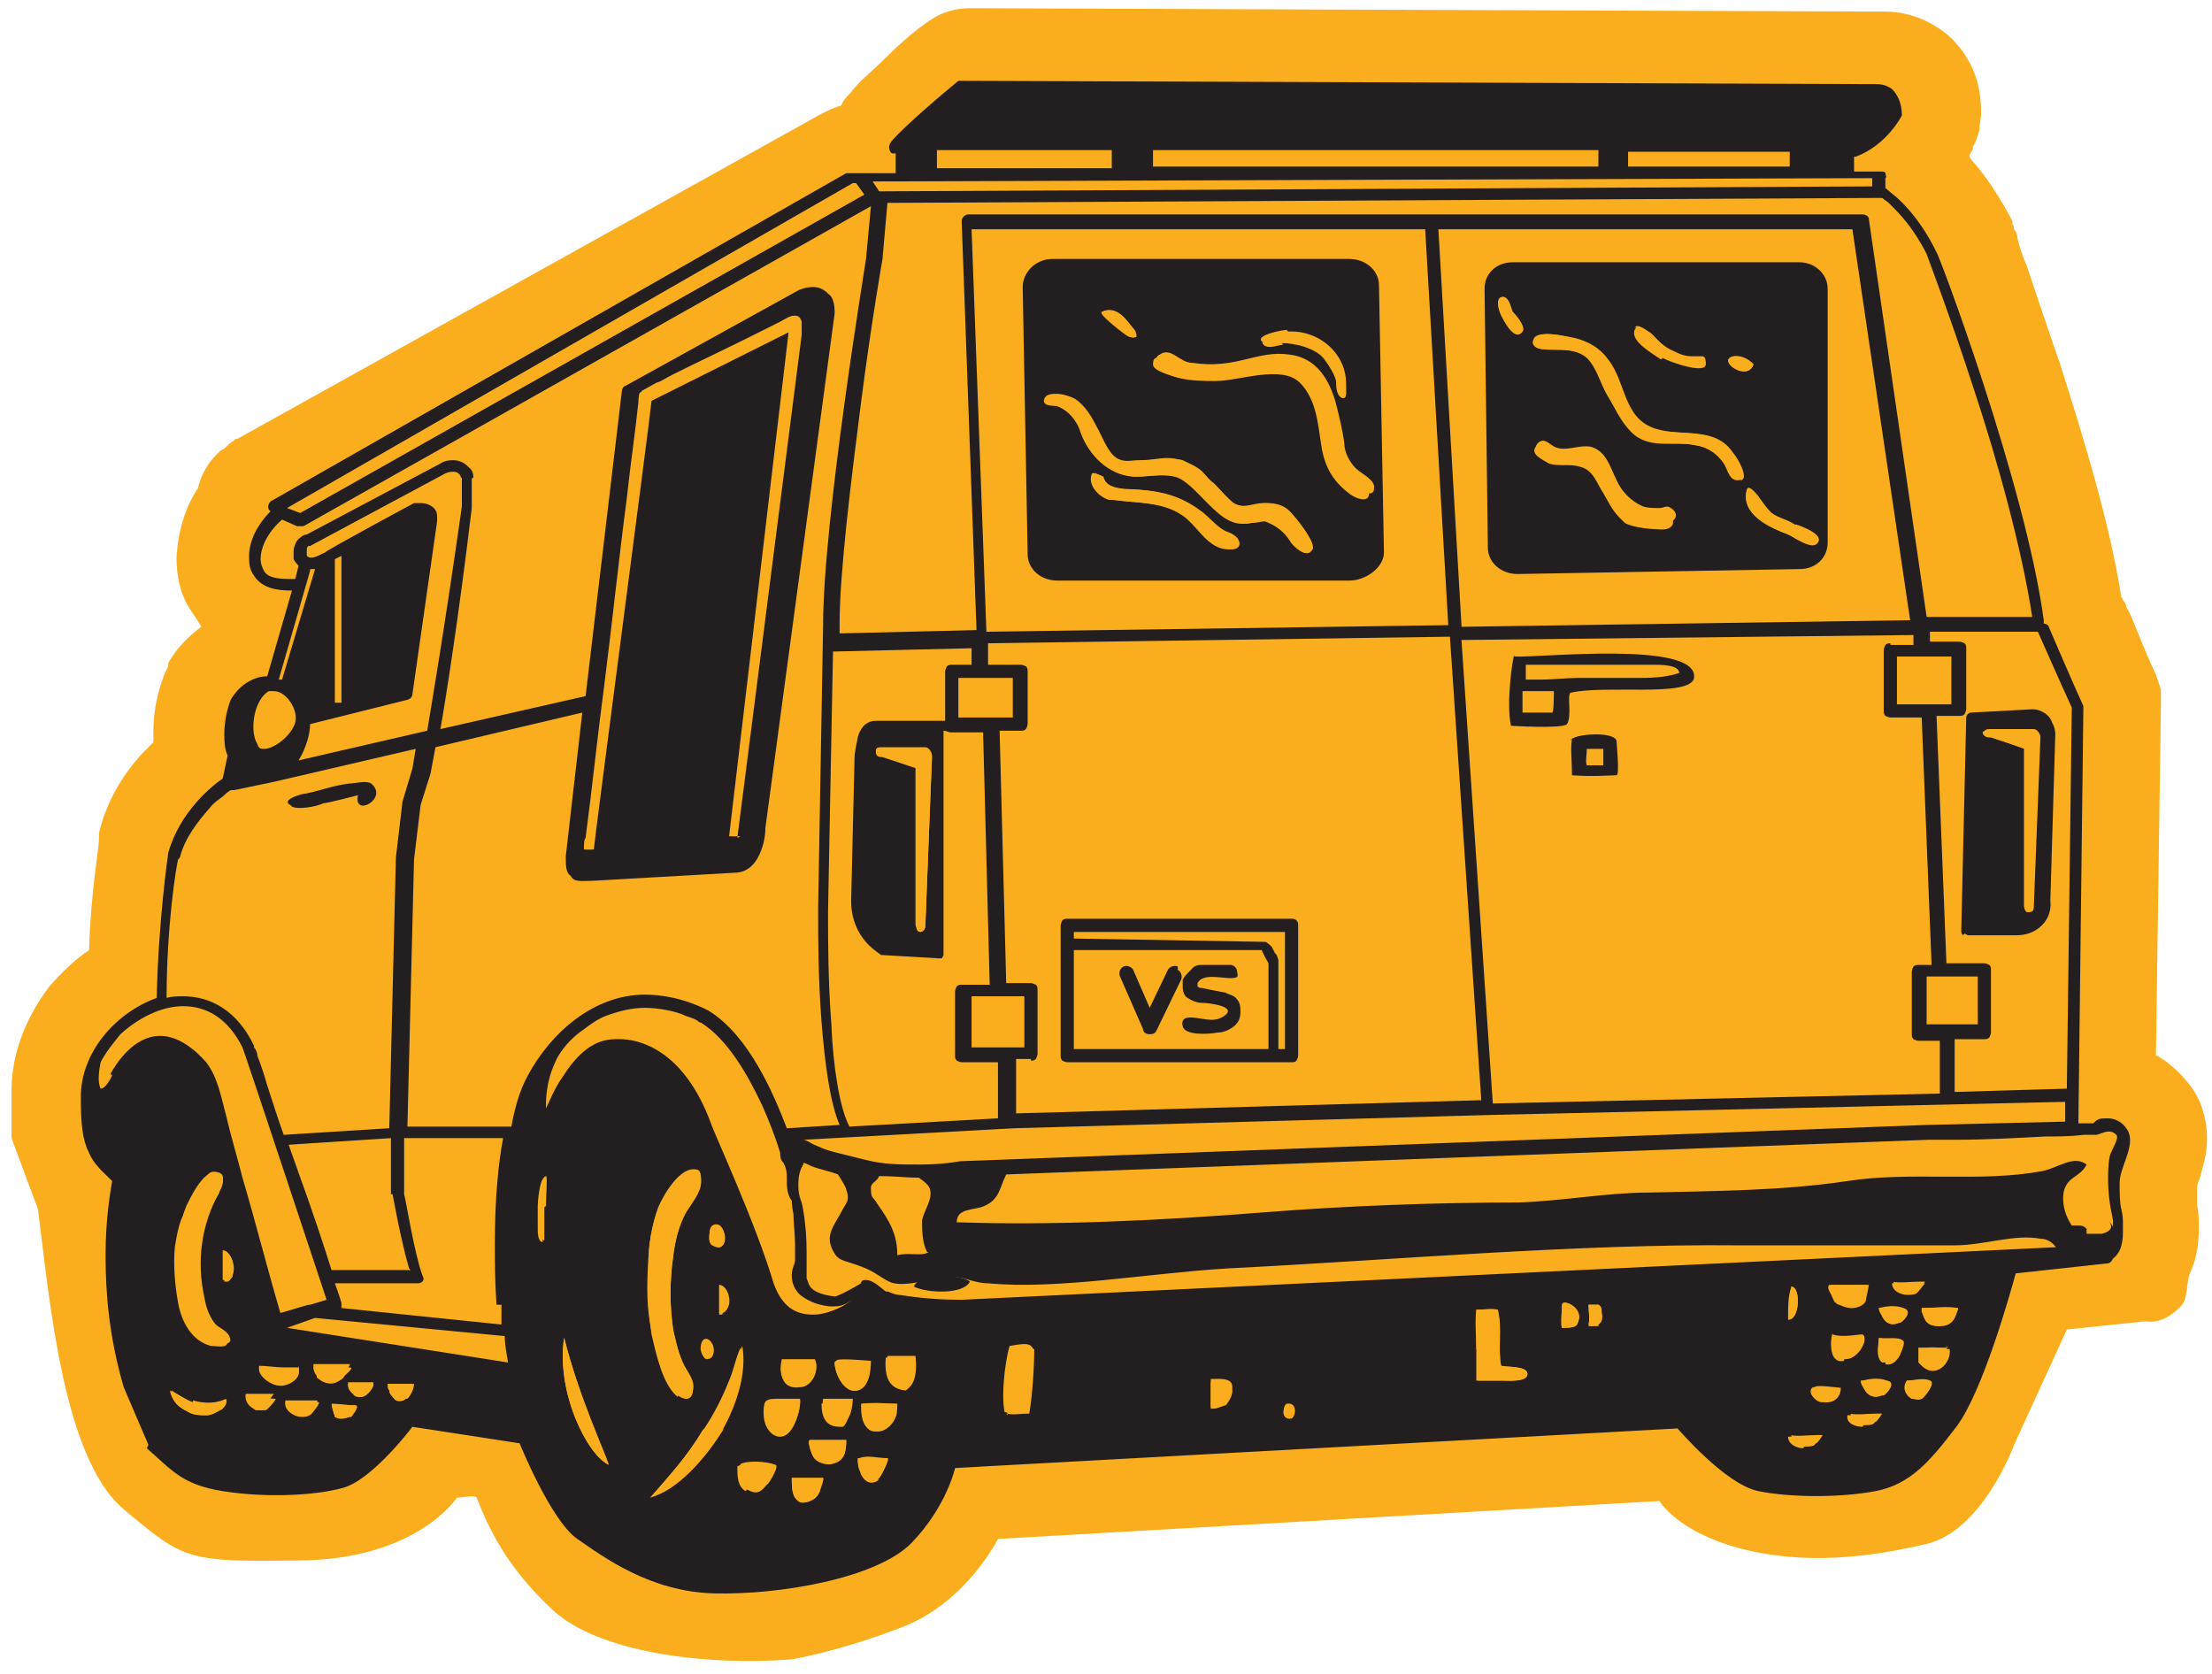 <?xml version="1.0" encoding="UTF-8"?>
<svg id="a" data-name="Layer 1" xmlns="http://www.w3.org/2000/svg" width="134.1" height="101.5" viewBox="0 0 134.1 101.5">
  <defs>
    <style>
      .black {
        fill: #231f20;
      }
      .gold {
        fill: #fbae1d;
      }
    </style>
  </defs>
  <path class="gold"  d="M2.3,73.3c.7,5.4,1.5,15.1,5.2,18.2s3.8,3.2,10.8,3.1,9.4-3.8,9.4-3.8c.3,0,1.1-.2,1.2,0,.7,1.8,1.8,4.2,4.6,6.8s9.3,3.4,14.5,3c0,0,3-.5,6.8-2s5.7-5.3,5.7-5.3l40.1-2.3s1.1,1.9,5,2.9,7.8.5,11.2-.3,5.3-6,5.3-6l3.2-7,4.8-.5c1.1.2,2-.8,2.1-.9.5-.5.3-1.5.6-2.1.4-.9.5-1.8.5-2.6h0c0-.5,0-1-.1-1.4v-.2s0,0,0,0v-.2s0,0,0,0c0,0,0-.2,0-.3,0-.2,0-.3,0-.5,0-.1.1-.3.2-.6.1-.5.4-1.2.4-2.3,0-1-.3-2.4-1.2-3.4-.3-.4-.8-.9-1.5-1.4-.1,0-.2-.2-.4-.2l.3-21.1c0-.3,0-.6,0-.9v-.2c-.1-.3-.2-.6-.3-.9-.3-.6-.8-1.8-1.2-2.8-.2-.5-.4-1-.6-1.3,0-.2-.1-.3-.2-.4,0,0,0,0,0,0h0s0,0,0,0c0,0,0-.1-.1-.2-.7-4.5-2.3-9.7-3.7-14.1-.8-2.3-1.5-4.4-2-5.9-.3-.7-.5-1.3-.6-1.8,0-.2-.1-.4-.2-.5,0,0,0,0,0,0,0-.1,0-.2-.1-.3h0s0-.2,0-.2c-.8-1.5-1.6-2.7-2.3-3.5-.1-.1-.2-.2-.3-.4,0,0,0,0,0-.1.1-.2.2-.3.2-.4,0,0,0-.1,0-.1h0c.2-.3.3-.7.4-1h0c0-.4.1-.7.1-1h0c0-.9-.1-1.8-.5-2.7-.4-.9-1-1.7-1.8-2.3-1.5-1.1-2.9-1.2-3.6-1.2-.2,0-.4,0-.6,0l-54.8-.2h0c-1,0-1.9.3-2.8,1h0c-.7.5-1.5,1.2-2.3,2-.8.8-1.6,1.4-2.2,2.2h0c-.2.2-.4.4-.5.7-.4.1-.8.3-1.2.5h0L14.4,26.6c0,0-.2,0-.2.1-.2.1-.4.3-.6.5,0,0,0,0-.2.1-.7.6-1.2,1.4-1.4,2.3-.8,1.2-1.2,2.6-1.3,4.2h0c0,1.1.2,2.3,1,3.4h0c.2.3.4.6.5.8-.8.6-1.5,1.3-2,2.2h0c0,.1,0,.2,0,.2l-.2.4h0c-.2.5-.7,1.8-.7,3.6h0c0,.2,0,.4,0,.6-.2.2-.5.5-.7.7-1,1.1-2.1,2.7-2.6,4.8v.2s0,0,0,0v.2h0s0,0,0,0c0,.5-.5,3.2-.6,6.7-.9.6-1.7,1.4-2.4,2.2-1.3,1.7-2.3,3.9-2.3,6.3h0c0,.6,0,2.4,0,2.9"/>
  <path class="gold"  d="M128.2,36.3h0s0,0,0,0c0,0,0,0,0,.2v-.3Z"/>
  <rect class="gold"  x="58.1" y="41.2" width="3.3" height="2.4"/>
  <path class="gold"  d="M87.3,13.8l1.4,24,27.2-.3-3.5-23.7h-25.1ZM110.9,32.9c0,.9-.8,1.6-1.7,1.6l-17.1.3c-1,0-1.8-.7-1.8-1.6l-.2-15.7c0-.9.8-1.6,1.7-1.6h17.4c1,0,1.8.7,1.8,1.6v15.4Z"/>
  <path class="gold"  d="M89.8,66.8l-1.9-28.1-28,.4v1.3h2c.1,0,.2,0,.3.1,0,0,.1.2.1.3v3.2c0,.1,0,.2-.1.3,0,0-.2.1-.3.1h-1.3l.4,15.3h1.5c.1,0,.2,0,.3.1,0,0,.1.2.1.3v3.9c0,.1,0,.2-.1.3,0,0-.2.1-.3.1h-1v3.3c0,0,28.3-.8,28.3-.8ZM64.3,56.1c0-.1,0-.2.1-.3s.2-.1.3-.1h13.6c.1,0,.2,0,.3.1,0,0,.1.2.1.3v7.9c0,.1,0,.2-.1.3,0,0-.2.1-.3.1h-13.6c-.1,0-.2,0-.3-.1,0,0-.1-.2-.1-.3v-7.9Z"/>
  <rect class="gold"  x="58.9" y="60.4" width="3.2" height="3.1"/>
  <path class="gold"  d="M77,58.4l-.4-.6h-11.4c0-.1,0,5.8,0,5.8h11.7v-5.2ZM71.5,59.2l-1.5,3.1c0,.2-.2.2-.4.2h0c-.2,0-.3-.1-.4-.3l-1.4-3.2c-.1-.2,0-.5.2-.6.2-.1.5,0,.6.2l1,2.3,1.1-2.3c.1-.2.4-.3.6-.2.2,0,.3.4.2.6ZM75.4,61.4c0,.4-.2.8-.5.9-.3.2-.6.3-.9.3-.4,0-2,.2-2.1-.4,0-.2.1-.4.3-.5.7-.1,1.6.4,2.2-.1.8-.6-1.1-.8-1.3-.8-.3,0-.6-.1-.9-.3-.2-.2-.3-.4-.3-.7,0-.1,0-.2,0-.4,0-.2.2-.4.4-.5.2-.2.3-.3.7-.4h1.8c.2,0,.4.2.4.4s-.2.4-.4.4c-.6,0-1.7-.3-2,.3,0,0,0,.1,0,.2,0,0,0,0,0,0,0,0,.1,0,.3.1.4.1,1,.1,1.5.3.3,0,.6.2.7.4s.2.4.2.7c0,0,0,0,0,0Z"/>
  <path class="gold"  d="M88.7,38.7l1.9,28.1,27.1-.6v-3.2h-1.3c-.1,0-.2,0-.3-.1,0,0-.1-.2-.1-.3v-3.8c0-.1,0-.2.1-.3s.2-.1.3-.1h.8l-.6-15h-1.9c-.1,0-.2,0-.3-.1,0,0-.1-.2-.1-.3v-3.7c0-.1,0-.2.1-.3,0,0,.2-.1.3-.1h1.5v-.6s-27.4.4-27.4.4ZM98.1,46.9c-.3,0-1.4.2-2.7,0-.1-.8-.2-1.6,0-2.2,0-.4,2.5-.5,2.7,0,0,.2.2,2.1,0,2.1ZM102.7,41c-.2,1.2-5.4.4-7.5.9-.2.2,0,1.4-.2,1.9-.2.4-3.4.1-3.4.1-.3-1.4,0-4.1.2-4.3,1.4.1,11.2-1,10.9,1.3Z"/>
  <path class="gold"  d="M59,13.9l.9,24.4,28-.4-1.4-24h-27.5ZM81.8,35.1h-17.7c-1,0-1.8-.7-1.8-1.6l-.3-16.2c0-.9.8-1.6,1.8-1.6h18c1,0,1.8.7,1.8,1.6l.3,16.2c0,.9-1.1,1.6-2.1,1.6Z"/>
  <path class="gold"  d="M50.4,55v.6c0,1.1,0,3.7.2,6.3.2,2.6.6,5.2,1.1,6.2,0,0,0,0,0,0l9-.5v-3.4h-2.3c-.1,0-.2,0-.3-.1,0,0-.1-.2-.1-.3v-3.9c0-.1,0-.2.1-.3s.2-.1.3-.1h1.7l-.4-15.3h-2c-.1,0-.2,0-.3-.1v13.6c-.1,0-.2.2-.2.2s-.1,0-.2,0h0l-3.4-.2h-.1c0,0-1.8-.9-1.8-3.3l.2-8.4s0-.1,0-.2c0-.3,0-.8.2-1.3.1-.5.5-1,1.1-1s0,0,.1,0h3.9c0,0,.2,0,.2,0v-3c0-.1,0-.2.1-.3,0,0,.2-.1.3-.1h1.4v-1.3c0,0-8.4.2-8.4.2l-.3,15.7Z"/>
  <path class="gold"  d="M118.7,75.1c-4.3,0-9,0-13.1,0-9.9,0-21.1.9-31,1.4-4.9.2-10.3,1.3-14.5.9-.8,0-1.5-.4-2.2-.4-.9,0-2.5.6-3.5.4-.5,0-1-.6-1.7-.9-1.1-.5-1.5-.4-1.9-.9-.8-1.2,0-1.8.5-2.7.3-.6.4-.6.2-1.2,0,0-.3-.6-.5-.9-.5-.1-1.1-.3-1.6-.5-.2,0-.4-.1-.5-.2,0,0,0,0,0,.1-.1.3-.3.7-.3,1.2s0,.7.2,1.1h0c0,0,.3,1.3.3,3.1,0,.3,0,.6,0,.9,0,0,0,.1,0,.2,0,0,0,0,0,0s0,0,0,.1c0,.1,0,.3,0,.4,0,.2,0,.4.3.6.2.2.6.4,1.4.5,0,0,0,0,0,0,.1,0,.6-.2,1.6-.8,0,0,.2-.2.3-.2h0c.4,0,.6.2,1.2.7h0s0,0,.1,0c.1,0,.3.1.7.2.7.2,1.9.3,3.8.3l66.6-3.2v-.4c-.2-.3-.5-.5-.9-.6-1.6-.2-3.4.5-5.2.4ZM55.4,78c.2-.8,2.8-.8,3.4-.3-.4.8-2.6.7-3.4.3Z"/>
  <rect class="gold"  x="116.8" y="59.2" width="3.1" height="2.9"/>
  <path class="gold"  d="M37.6,63c1,0,3.8.5,5.5,5.1.2.4,2.7,6,3.8,9.7.4,1.4,1.3,1.8,2.4,1.9.8,0,1.7-.3,2.4-.9-.6.3-1,.4-1.2.4,0,0-.2,0-.2,0-.8-.1-1.4-.4-1.8-.7-.4-.4-.5-.8-.5-1.2,0-.4.2-.8.2-.9,0-.3,0-.5,0-.8,0-.8,0-1.5-.1-2,0-.4-.1-.7-.1-.8-.2-.5-.3-.9-.3-1.3s0-.6-.2-1c0-.2-.1-.4-.2-.6-.3-1-.7-1.9-1.1-2.9-.8-1.9-2.1-4-3.7-5,0,0,0,0-.2-.1s-.4-.2-.7-.3c-.6-.2-1.5-.5-2.5-.5s-1.7.2-2.4.5c-.4.2-.9.5-1.3.8-.6.5-1.2,1.1-1.6,1.7-.4.6-.7,1.4-.7,2.9v.2h0c.2-.4.5-1.1,1-1.9.7-1.1,1.7-2.3,3.2-2.3,0,0,.2,0,.3,0Z"/>
  <path class="gold"  d="M77.2,57.3l.2.4c0,0,.2.4.2.4v5.4s.4,0,.4,0v-7.1h-12.8v.4l11.6.2c.1,0,.4.2.4.3Z"/>
  <path class="gold"  d="M100.3,40.4c-.5,0-1.1,0-1.6,0-1.2,0-2.4,0-3.6,0-.2,0-2.5.1-2.5,0,0,.2,0,.4,0,.5,0,.1,0,.3,0,.4.3,0,.6,0,.9,0,.8,0,1.5,0,2.3-.1,1.1,0,2.2,0,3.4,0,.9,0,1.9,0,2.7-.3,0-.4-1.3-.5-1.6-.5Z"/>
  <polygon class="gold"  points="118.3 42.6 118.3 39.8 117.1 39.8 115 39.8 115 42.6 118.3 42.6"/>
  <path class="gold"  d="M92.3,41.9c0,.4-.1.9,0,1.3,0,0,.1,0,.2,0,.2,0,.5,0,.7,0,.2,0,.8,0,.9,0,.2,0,.2-1,.1-1.3-.6,0-1.3,0-1.9,0Z"/>
  <path class="gold"  d="M9.7,62.9c1.1,0,2.1.8,2.8,1.6.7.9.9,2,1.2,3.2.4,1.2.7,2.5,1,3.8.8,2.7,1.5,5.5,2.3,8.2l1.7-.5s0,0,.1,0l1-.3c-.8-2.4-4.8-14.4-5.1-15.3-.9-1.8-2.2-2.5-3.6-2.5-1.3,0-2.8.7-3.8,1.7-.5.5-1,1-1.2,1.7-.2.4-.3,1.1,0,1.6.3,0,.5-.6.7-.8.9-1.6,1.9-2.3,3-2.3Z"/>
  <path class="gold"  d="M96.2,46.3s0,0,.1,0c.3,0,.9,0,.9,0v-1h-1c0,.2-.1.7,0,1Z"/>
  <path class="gold"  d="M52.4,11.8l-.5-.7s0,0,0,0h-.2s0,0,0,0L17.4,30.7l.8.3L52.4,11.8Z"/>
  <path class="gold"  d="M56.6,72.2c0-.3-.5-.5-.7-.8h0c-.7,0-1.5,0-2.4-.1,0,.3-.4.4-.5.7,0,.6.1.5.4,1,.6,1,1.3,1.8,1.2,3.1.6,0,1.5.1,1.9-.2-.2-.6-.3-1.3-.2-1.9,0-.6.6-1.2.5-1.8Z"/>
  <polygon class="gold"  points="96.8 9.2 69.9 9.1 69.9 10.2 96.8 10.1 96.8 9.2"/>
  <path class="gold"  d="M18,46.2l7.8-1.8c.2-1.3,1.1-6.5,2-13.6v-1.7c.1,0,.1,0,.1,0,0,0,0-.1-.1-.2-.1-.1-.2-.2-.4-.2s-.3,0-.5.1l-8.2,4.3h-.1s0,0,0,0,0,0,0,0c0,0-.1,0-.1.3,0,0,0,.2,0,.3.4.3.9,0,1.1-.2,0,0,5.4-2.9,5.4-2.9h.1c.1,0,.2,0,.3,0,.4,0,.6,0,.8.3s.2.4.2.6c0,.1,0,.2,0,.2l-1.5,10.5c0,.2-.1.3-.3.3l-6,1.5c0,.5-.2,1.4-.7,2.2Z"/>
  <path class="gold"  d="M30.5,81.1l-11.5-1.1-1.7.5h0c0,0,13.4,2.2,13.4,2.2-.1-.6-.2-1.1-.2-1.6Z"/>
  <path class="gold"  d="M24,72.5v-3.4c-.1,0-6.3.4-6.3.4.2.6.4,1.1.6,1.7.7,2.2,1.5,4.4,2,5.9h4.8c-.5-1.7-1-4.5-1-4.5h0Z"/>
  <path class="gold"  d="M24.6,69v3.4c.2.3.8,3.5,1.2,4.9,0,.1,0,.3,0,.4,0,0-.2.2-.3.2h-5c.2.7.4,1.1.4,1.1,0,0,0,.2,0,.3,0,0,0,0,0,0l9.7,1c0-.6,0-1,0-1.1h0c0-1.4-.1-2.6-.1-3.7,0-2.7.2-4.8.5-6.4h-6.1Z"/>
  <path class="gold"  d="M125.6,76h0s0,0,0,0h0Z"/>
  <path class="gold"  d="M116.9,39h1.8c.1,0,.2,0,.3.1,0,0,.1.2.1.3v3.7c0,.1,0,.2-.1.3,0,0-.2.1-.3.1h-1.4l.6,15h2.3c.1,0,.2,0,.3.1,0,0,.1.2.1.3v3.8c0,.1,0,.2-.1.3,0,0-.2.1-.3.1h-1.8v3.2l6.8-.2.3-23c-.6-1.3-2.1-4.7-2.1-4.7h0s-6.6,0-6.6,0v.6ZM119.6,43.1l3.7-.2c.7,0,1.1.4,1.2.8.2.4.2.7.2.7l-.3,10.1c0,.9-.4,1.5-.9,1.8-.5.3-1,.3-1.2.3h-2.9c-.1,0-.2,0-.2-.1,0,0-.1-.2-.1-.2l.3-12.9c0-.2.2-.4.3-.4Z"/>
  <polygon class="gold"  points="67.5 9.1 56.8 9.1 56.8 10.2 67.5 10.2 67.5 9.1"/>
  <path class="gold"  d="M18.1,34.3c-.2-.2-.3-.3-.3-.4h0c0-.2,0-.4,0-.5,0-.4.2-.7.4-.8.1-.1.3-.2.4-.2l8.1-4.3c.3-.1.6-.2.8-.2.5,0,.8.3,1,.5.2.3.2.5.2.5h0c0,.1-.1,1.9-.1,1.9-.8,6.7-1.6,11.7-1.9,13.4l8.8-2h0l2.2-18.5c0-.1,0-.2.2-.3l10.5-5.8s.4-.2.9-.2c.3,0,.6,0,.9.4.3.3.4.7.4,1.2h0s-4.2,31.2-4.2,31.2c0,0,0,.6-.2,1.2-.2.6-.6,1.3-1.5,1.5l-8.8.5c-.7,0-1.1.1-1.3-.3-.2-.3-.3-.7-.3-1.2h0s1-8.8,1-8.8l-8.9,2.1h0s-.3,1.6-.3,1.6h0s-.6,2-.6,2l-.4,3.3-.4,16.3h6.3c.2-1.1.5-2.2,1-3.1,1.4-2.6,4-4.9,7.1-4.9s3.9,1,3.9,1c2.4,1.6,3.9,5,4.7,7.1l3.2-.2c-.6-1.4-.9-3.8-1.1-6.3-.2-2.6-.2-5.2-.2-6.3v-.6l.3-17.1c0-6.3,2.5-21.5,2.6-22.2l.3-3.2L18.4,31.9c0,0-.1,0-.2,0s-.1,0-.2,0l-.9-.4s0,0,0,0c-.8.6-1.3,1.6-1.3,2.4,0,.3,0,.5.2.7.2.4.9.5,1.5.5.1,0,.2,0,.4,0l.2-.8Z"/>
  <path class="gold"  d="M118.4,69c-.5,0-1,0-1.5,0l-55.9,2.1c-.4.8-.4,1.5-1.3,1.9-.6.2-1.7,0-1.7,1,5.8.2,12.2-.1,18.6-.6,5-.4,10.5-.5,15.5-.6,2.7,0,5.3-.5,7.8-.6,4,0,8.1,0,12.1-.7,3.9-.6,8,0,11.8-.6,1-.2,1.9-1.1,2.7-.4-.4.8-1.2.7-1.4,1.7-.1.6,0,1.4.5,2h.4c.2,0,.3,0,.4.2v.3c.4,0,.7,0,1,0,.5,0,.8-.3.4-.8.1.1.2.3.3.4,0-.1,0-.2,0-.4,0-.2-.3-1.2-.3-2.4,0-.5,0-1,.1-1.5,0-.4.6-1.1.4-1.3-.4-.4-.8-.1-1.2,0,0,0-.1,0-.2,0-.2,0-.4,0-.6,0-.8,0-1.6,0-2.3,0-1.8,0-3.7.1-5.6.2Z"/>
  <path class="gold"  d="M53.3,15.8h0s-.6,4-1.3,8.7c-.6,4.7-1.3,10.3-1.3,13.4v.6s8.3-.2,8.3-.2l-.9-24.8s0,0,0,0h0,0c0-.3.2-.4.4-.5,0,0,.2,0,.2,0h54c.2,0,.4,0,.4.3l3.5,24.2h6.4c-.5-4.1-2.1-9.6-3.6-14.1-1.4-4.3-2.7-7.7-2.8-8-.8-1.6-1.7-2.6-2.1-2.9-.1-.1-.2-.2-.2-.2l-.4-.3c0,0-.1,0-.2,0l-60.2.3-.3,3.4Z"/>
  <path class="gold"  d="M53.5,11.6l60-.3v-.4c0,0-60.6.2-60.6.2l.4.6s0,0,.1,0Z"/>
  <path class="gold"  d="M15.6,63.2c0,0,0,0,0,0h0s0,0,0,0c0,0,0,0,0,.1,0,.1.1.3.2.5.1.4.4,1,.6,1.8.3.8.6,1.9,1,3l6.4-.4.4-16.3h0s.4-3.4.4-3.4h0c0,0,.6-2,.6-2l.2-1.2-8.6,2s0,0,0,0l-2.4.5s0,0,0,0c0,0-.1,0-.2,0,0,0,0,0,0,0,0,0-.1,0-.4.3s-.6.5-.9.8c-.7.7-1.4,1.7-1.8,3,0,.2-.6,4-.6,8.4.3,0,.7-.1,1-.1,1.6,0,3.3.9,4.3,2.9ZM18.7,48.2c.9-.2,1.7-.5,2.6-.6.3,0,1-.2,1.3,0,1.1.8-1.1,2-.8.7,0,0-2,.4-2.1.5-.4.1-1.5.4-1.9.2-.6-.3.8-.7,1-.7Z"/>
  <polygon class="gold"  points="20.3 34 20.3 42.7 20.7 42.6 20.7 33.8 20.3 34"/>
  <polygon class="gold"  points="108.5 9.2 98.7 9.2 98.7 10.1 108.5 10.1 108.5 9.2"/>
  <path class="gold"  d="M19.1,34.5c-.1,0-.2,0-.3,0l-1.9,6.6c0,0,.1,0,.2,0l2-6.7Z"/>
  <path class="gold"  d="M16,45.4s0,0,.1,0c.7,0,1.6-.9,1.8-1.6.2-.7-.5-1.8-1.3-1.9-.1,0-.2,0-.3,0-.9.5-1.2,2.4-.7,3.2.1.2.2.3.4.3Z"/>
  <path class="gold"  d="M49,69.3s.3.2.6.3c.3.1.8.3,1.2.4.8.2,1.5.4,1.6.4,1.3.2,2.5.3,3.4.3,1.5,0,2.4-.2,2.4-.2h0l58.6-2.2,8.4-.2v-1.2s-35,.8-35,.8l-28.7.8-12.7.7c0,0,.2,0,.3.1Z"/>
  <path class="black" d="M8.9,87.8c1.5,1.3,2.1,2.2,4.6,2.6s5.5.3,7.3-.2,4.2-3.7,4.2-3.7l6.5,1s1.9,4.7,3.5,5.8,4.4,3.2,8.3,3.3,9.9-.9,12-3.1,2.6-4.5,2.6-4.5l43.8-2.4s2.9,3.4,4.9,3.8,5,.4,7.1,0,3.3-1.8,4.9-3.9,3.3-8.2,3.6-9.3l5.5-.6c.2,0,.3-.1.4-.3,0,0,0,0,0,0,.4-.3.6-.8.6-1.6s0-.5,0-.7h0s0-.3-.1-.7-.1-1-.1-1.6c0-1,1.1-2.4.4-3.3-.2-.3-.6-.6-1.1-.6s-.6,0-.9.3h-.9s.3-25.1.3-25.1v-.2c-.6-1.3-2.1-4.8-2.1-4.8,0-.1-.2-.2-.3-.2,0,0,0,0,0,0,0,0,0-.1,0-.2-1.1-8.2-6.4-22.3-6.5-22.3h0c-1.1-2.3-2.5-3.4-2.5-3.4l-.6-.5s0,0,0,0v-.6c.1-.1,0-.2,0-.3s-.2-.1-.3-.1h-1.6s0-.9,0-.9h.1c1.9-.7,2.8-2.5,2.8-2.5h0c0-.8-.3-1.3-.6-1.6-.4-.3-.8-.3-1-.3s-.3,0-.4,0l-55.1-.2c0,0,0,0-.1,0-1.1.9-3.2,2.7-4,3.6-.1.1-.2.3-.2.4,0,.2.1.4.2.4,0,0,0,0,.1,0h.1v1.2h-2.7s0,0,0,0c-.1,0-.2,0-.3,0L16.4,30.4s0,0,0,0h0s0,0,0,0c0,0,0,0,0,0-.1.1-.2.3-.1.5,0,0,0,0,.1.1-.8.8-1.3,1.8-1.3,2.7,0,.4,0,.8.3,1.2.5.8,1.5.9,2.2.9h.1l-1.5,5.2c-.7,0-1.6.4-2.2,1.4h0c0,0-.4.9-.4,2.1,0,.4,0,.9.2,1.3,0,0,0,0,0,0l-.3,1.4c-.6.4-2.6,2-3.3,4.5h0s-.6,4.1-.7,8.8c-2.5.9-4.6,3.3-4.6,6,0,1.7.1,2.6.5,3.4.3.7.8,1.1,1.4,1.7-.1.6-.4,2.2-.4,4.5s.2,4.9,1.1,8l1.5,3.5ZM124.9,75.6l-66.6,3.2c-1.9,0-3.1-.2-3.8-.3-.3,0-.6-.2-.7-.2,0,0,0,0-.1,0h0c-.6-.5-.9-.7-1.2-.7h0c-.1,0-.3,0-.3.2-1,.6-1.5.8-1.6.8,0,0,0,0,0,0-.8-.1-1.2-.3-1.4-.5s-.2-.4-.3-.6c0-.2,0-.3,0-.4,0,0,0-.1,0-.1s0,0,0,0c0,0,0-.1,0-.2,0-.3,0-.6,0-.9,0-1.8-.3-3-.3-3h0c-.2-.5-.2-.8-.2-1.1,0-.5.1-.9.3-1.2,0,0,0,0,0-.1.1,0,.3.1.5.2.5.2,1.1.3,1.6.5.2.3.5.8.5.9.2.6.1.7-.2,1.2-.5,1-1.2,1.6-.5,2.7.3.5.7.4,1.9.9.7.3,1.2.8,1.7.9,1,.2,2.6-.4,3.5-.4.7,0,1.4.4,2.2.4,4.2.4,9.6-.6,14.5-.9,10-.5,21.1-1.5,31-1.4,4.1,0,8.8,0,13.1,0,1.8,0,3.6-.7,5.2-.4.5,0,.8.3,1,.6v.4ZM108.5,87c.5.1,1.1,0,1.7,0,0,0,.2,0,.3,0,0,0-.3.5-.4.5-.2,0-.5.1-.6.1-.4,0-1-.3-.9-.7ZM108.4,80c0-.9,0-1.4.2-2,.6,0,.5,2.1-.2,2ZM109.9,84.1s0,0,.1,0c.1,0,1.6.2,1.6,0,0,.7-.5,1-1.1.9-.4,0-.9-.6-.5-.9ZM111.1,80.9c.6.2,1.5,0,1.8,0,.4.1-.1,1.4-1,1.4s0,0-.1,0c-.8.2-.9-.9-.7-1.5ZM111,77.9c.7,0,1.5,0,2.2,0,0,0-.2.9-.2,1-.3.5-.9.5-1.5.2-.1,0-.2-.1-.3-.2,0,0-.5-1-.3-1ZM112.1,85.7c.5.1,1.1,0,1.7,0,0,0,.2,0,.3,0,0,0-.3.5-.4.5-.2,0-.5.1-.6.1-.3,0-1-.2-.9-.7ZM114.1,84.6c-.5.2-.8,0-1-.4,0-.2-.1-.3-.2-.5.4-.1,1-.2,1.5,0,.6.1,0,.8-.2.9ZM114.3,82.6c-.1,0-.2,0-.2,0-.4-.3-.2-1-.2-1.4.5,0,1.2-.1,1.5.2.1,0-.2.8-.3.9-.2.3-.5.5-.8.4ZM115.1,80.2c-.5.2-.8,0-1-.4,0-.2-.1-.3-.2-.5.4-.1,1-.2,1.5,0,.6.2,0,.8-.2.9ZM114.7,77.7c.5.1,1.1,0,1.7,0,0,0,.2,0,.3,0,0,0-.3.5-.4.5-.2,0-.5.1-.6.1-.3,0-1-.2-.9-.7ZM115.6,83.7c.4,0,1-.2,1.4,0,.4.1-.3,1-.5,1.1-.2.1-.4,0-.6,0-.4-.2-.6-.7-.3-1.1ZM116.4,82.7s0,0,0,0c-.1-.2,0-.7,0-.9.6-.2,1.2-.1,1.8,0,.1.9-.9,1.8-1.7,1ZM117.6,80.4c-.8,0-.9-.4-1.1-.9,0,0,0-.2,0-.2.7,0,1.5-.1,2.2,0-.2.6-.2,1-1.1,1ZM96.3,79.1s.5,0,.6,0c.2.1.2.3.2.5,0,.2,0,.5-.2.7,0,0-.6,0-.6,0,.1-.4,0-.9,0-1.3ZM95.6,80.3c-.1.2-.6.2-.9.2-.1,0,0-1.3,0-1.4,0-.4,1.5.2.9,1.2ZM89.5,81.8c0-.8-.1-1.6,0-2.4.5,0,.9-.1,1.3,0,.3,1.1,0,2.3.2,3.4.4.1,1.6,0,1.6.5,0,.5-1.2.4-1.5.4-.4,0-.7,0-1,0-.1,0-.3,0-.5,0-.1-.7,0-1.3,0-1.9ZM78.3,86c-.6.1-.6-.6-.3-.8.6-.1.6.6.3.8ZM74.7,84.3c0,.2-.2.7-.4.8,0,0-.4.2-.7.2,0,0-.2,0-.2,0,0-.6,0-1.1,0-1.7.6,0,1.4-.1,1.3.6ZM62.6,81.7c0,1.1,0,2.7-.3,3.9-.5,0-.8.2-1.4,0-.2-1,0-2.9.3-4,.6-.1,1.1-.2,1.3,0ZM34.1,65.3c-.5.7-.8,1.5-1,1.9h0v-.2c0-1.4.4-2.3.7-2.9.4-.7,1-1.3,1.6-1.7.4-.3.8-.6,1.3-.8.8-.3,1.6-.5,2.4-.5s1.9.2,2.5.5c.3.1.6.2.7.3s.2.1.2.1c1.6,1,2.8,3.1,3.7,5,.4.9.8,1.9,1.1,2.9,0,.2,0,.4.2.6.2.4.2.6.2,1s0,.9.3,1.3c0,0,0,.3.1.8,0,.5.1,1.2.1,2s0,.5,0,.8c0,.2-.2.5-.2.9,0,.4.1.8.5,1.2.4.3.9.6,1.8.7,0,0,.2,0,.2,0,.3,0,.6,0,1.2-.4-.7.5-1.6.9-2.4.9-1.1,0-1.9-.5-2.4-1.9-1.1-3.7-3.7-9.3-3.8-9.7-1.7-4.6-4.5-5.1-5.5-5.1-.2,0-.3,0-.3,0-1.5,0-2.5,1.2-3.2,2.3ZM36.9,88.8c-1.3-.6-3.2-4.4-2.7-7.7.9,3.6,2.5,7,2.7,7.7ZM33,73.2c0,.5,0,1.1,0,1.6,0,.1,0,.3,0,.4-.2,0-.3-.6-.3-.8,0-.5,0-.9,0-1.4,0-.2,0-1.6.4-1.7.1,0,0,1.1,0,1.8ZM52.7,86.6s0,0,0,0c-.3-.4-.4-1-.4-1.5,1.1,0,1.4,0,2.1,0,0,0,0,.7-.1.8-.2.6-1,1.2-1.5.7ZM53.3,89.7c-.5.4-.9.1-1.1-.3-.1-.3-.2-.7-.2-.9.5-.2,1.2,0,1.7,0,.2,0-.3,1.1-.5,1.2ZM52,84.3c-.8.2-1.4-1-1.4-1.7,0-.3,1.9,0,2.1,0,0,.6,0,1.6-.8,1.7ZM51.2,86.4c0,0-.1,0-.2,0-1.1,0-1.2-1-1.1-1.6.6,0,1.2,0,1.8,0,0,0,0,1.1-.5,1.4ZM47.4,82.4c.7,0,1.4,0,2,0,.3.6-.2,1.6-.9,1.6-1.6.1-1.1-1.6-1.1-1.6ZM43.2,75.5c-.1,0-.2-.2-.2-.4,0-.2,0-.7.2-.8.8-.5,1.2,1.8,0,1.2ZM43.2,82.2c-.1.2-.3.2-.4.2-.2-.1-.4-.6-.3-.8.2-.8,1,0,.7.6ZM43.6,77.9c.5,0,.8,1,.5,1.4,0,0-.2.2-.3.3,0,0-.2,0-.2,0,0-.6,0-1.2,0-1.8ZM39.3,76.7c0-1.2.2-2.4.6-3.5.3-.7,1.3-2.5,2.3-2.3.3,0,.3.4.3.7,0,.6-.6,1.3-.9,1.8-.4.8-.7,1.8-.8,2.8-.2,1.4-.2,2.9,0,4.3.1.7.3,1.4.6,2.1.2.5.8,1.1.6,1.7-.1.6-.5.6-.9.2-.9-.7-1.3-2.5-1.6-3.8-.3-1.3-.3-2.8-.2-4.2ZM42.7,86.6c.6-.9,1.1-1.9,1.5-2.9.3-.7.4-1.4.7-2,.4,2.3-.9,4.7-1.2,5.1-1,1.6-2.5,3.5-4.3,4,1.2-1.3,2.3-2.6,3.2-4.1ZM44.8,88.8c.5-.3,1.7-.2,2.2,0,.3,0-.4,1.2-.5,1.2-.4.4-.6.5-1.1.2s-.6-.9-.5-1.5ZM46.3,85.7c0-.7,0-.9.8-.9.5,0,1,0,1.4,0,.1.6-.4,2.2-1.2,2.2,0,0,0,0-.1,0-.6,0-.8-.8-.9-1.3ZM49.9,89.6c0,0-.2.7-.2.8-.1.2-.3.5-.6.6-.4.2-.7,0-.9-.2-.2-.3-.2-.8-.2-1.2.6,0,1.3,0,1.9,0ZM49.3,88.3c0,0-.4-.9-.2-1,.7,0,1.5,0,2.2,0,0,.5,0,1.2-.7,1.4-.4.1-1.1,0-1.3-.4ZM54.9,84.3c-1-.1-1.3-.8-1.2-2,.6,0,1.1,0,1.7,0,0,.9,0,1.7-.5,2ZM114.6,39c-.1,0-.2,0-.3.1,0,0-.1.2-.1.3v3.7c0,.1,0,.2.1.3,0,0,.2.1.3.1h1.9l.6,15h-.8c-.1,0-.2,0-.3.1,0,0-.1.2-.1.3v3.8c0,.1,0,.2.1.3,0,0,.2.1.3.1h1.3v3.2l-27.1.6-1.9-28.1,27.4-.3v.6s-1.4,0-1.4,0h0ZM117.1,39.8h1.2v2.9h-3.3v-2.9h2ZM119.9,59.2v2.9h-3.1v-2.9h3.1ZM62.5,64.3c.1,0,.2,0,.3-.1,0,0,.1-.2.1-.3v-3.9c0-.1,0-.2-.1-.3,0,0-.2-.1-.3-.1h-1.5l-.4-15.3h1.3c.1,0,.2,0,.3-.1,0,0,.1-.2.1-.3v-3.2c0-.1,0-.2-.1-.3,0,0-.2-.1-.3-.1h-2v-1.3s28-.4,28-.4l1.9,28.1-28.2.8v-3.3c0,0,.9,0,.9,0ZM58.9,63.5v-3.1h3.2v3.1h-3.2ZM58.1,43.5v-2.4h3.3v2.4h-3.3ZM88.6,37.9l-1.4-24h25.1s3.5,23.7,3.5,23.7l-27.2.4ZM87.8,37.9l-28,.4-.9-24.4h27.5s1.4,24,1.4,24ZM59.1,40.3h-1.4c-.1,0-.2,0-.3.1,0,0-.1.2-.1.3v3c0,0-.1,0-.2,0h-4c-.7,0-1,.6-1.1,1-.1.5-.2,1-.2,1.3s0,.2,0,.2l-.2,8.4c0,2.4,1.8,3.2,1.8,3.3h.1s3.4.2,3.4.2h0c0,0,.2,0,.2,0,0,0,.1-.2.1-.2v-13.6c.2,0,.3.1.4.1h2l.4,15.3h-1.7c-.1,0-.2,0-.3.1,0,0-.1.2-.1.3v3.9c0,.1,0,.2.1.3,0,0,.2.1.3.1h2.2v3.4c0,0-9,.5-9,.5,0,0,0,0,0,0-.6-1.1-1-3.7-1.1-6.2-.2-2.6-.2-5.2-.2-6.3v-.6l.3-15.7,8.4-.2v1.3ZM53.5,45.8c-.2,0-.4,0-.4-.3,0-.2.2-.2.4-.2h2.6c.2,0,.4.3.4.5l-.4,10.2c0,.2,0,.4-.3.4h0c-.2,0-.3-.2-.3-.4v-9.5c.1,0-2-.7-2-.7ZM61.5,68.4l28.7-.8,35-.8v1.2s-8.4.2-8.4.2l-58.6,2.2h0s-1,.2-2.4.2-2.2,0-3.4-.3c0,0-.8-.2-1.6-.4-.4-.1-.8-.2-1.2-.4-.3-.1-.6-.3-.6-.3,0,0-.2-.1-.3-.1l12.8-.7ZM56.3,75.9c-.4.3-1.2,0-1.9.2,0-1.3-.5-2.1-1.2-3.1-.3-.5-.4-.3-.4-1,0-.3.4-.4.5-.7.9,0,1.7.1,2.4.1h0c.3.2.7.5.7.8.1.6-.4,1.2-.5,1.8,0,.6,0,1.3.3,1.9ZM125.6,76h0s0,0,0,0h0ZM126.3,68.8c.2,0,.4,0,.6,0,0,0,.1,0,.2,0,.4-.1.8-.4,1.2,0,.2.2-.3.9-.4,1.3-.1.5-.1,1-.1,1.5,0,1.2.3,2.3.3,2.4,0,.1,0,.3,0,.4,0-.1-.2-.3-.3-.4.4.4.1.7-.4.8-.3,0-.6,0-.9,0v-.3c-.2-.2-.3-.2-.5-.2h-.4c-.4-.6-.6-1.3-.5-2,.2-1,1-.9,1.4-1.7-.8-.6-1.7.2-2.7.4-3.8.7-7.9,0-11.8.6-4,.6-8.1.6-12.1.7-2.4,0-5.1.5-7.8.6-5,0-10.5.2-15.5.6-6.3.5-12.7.8-18.6.6,0-.9,1.1-.7,1.7-1,.9-.4.9-1.1,1.3-1.9l55.9-2.1c.5,0,1,0,1.5,0,1.9,0,3.7-.1,5.6-.2.7,0,1.5,0,2.3-.1ZM123.5,38.2s1.5,3.4,2.1,4.7l-.3,23.1-6.8.2v-3.2h1.8c.1,0,.2,0,.3-.1,0,0,.1-.2.1-.3v-3.8c0-.1,0-.2-.1-.3,0,0-.2-.1-.3-.1h-2.3l-.6-15h1.4c.1,0,.2,0,.3-.1,0,0,.1-.2.1-.3v-3.7c0-.1,0-.2-.1-.3,0,0-.2-.1-.3-.1h-1.8v-.6s6.6,0,6.6,0c0,0,0,0,0,0ZM114.1,12l.4.3s0,0,.2.2c.4.4,1.3,1.3,2.1,2.9.1.3,1.4,3.7,2.8,8,1.5,4.5,3,10,3.6,14h-6.4c0,0-3.5-24.1-3.5-24.1,0-.2-.2-.3-.4-.3h-54c0,0-.1,0-.2,0-.2,0-.4.2-.4.4h0s0,0,0,0h0s.9,24.8.9,24.8l-8.3.2v-.6c0-3.1.7-8.7,1.3-13.4.6-4.7,1.3-8.7,1.3-8.7h0s.3-3.4.3-3.4l60.2-.3c0,0,.2,0,.2,0ZM98.7,9.2h9.8v.9h-9.8s0-.9,0-.9ZM69.9,9.1h27v1h-27c0,0,0-1,0-1ZM56.8,9.1h10.6v1.1h-10.6s0-1.1,0-1.1ZM113.5,10.9v.4c0,0-60.1.3-60.1.3,0,0-.1,0-.1,0l-.4-.6,60.6-.2ZM51.7,11.1s0,0,0,0h.2s0,0,0,0l.5.7L18.2,31.1l-.8-.3L51.7,11.1ZM17.5,35.1c-.7,0-1.3-.1-1.5-.5-.1-.2-.2-.4-.2-.7,0-.8.5-1.7,1.3-2.4,0,0,0,0,0,0l.9.4c0,0,.1,0,.2,0s.1,0,.2,0L52.8,12.5l-.3,3.2c-.1.7-2.6,15.9-2.6,22.2l-.3,17.1v.6c0,1.1,0,3.7.2,6.3.2,2.5.5,4.9,1.1,6.3l-3.2.2c-.8-2.1-2.3-5.6-4.7-7.1,0,0-1.7-1-3.9-1-3.1,0-5.7,2.3-7.1,4.9-.5.9-.8,2-1,3.1h-6.3c0,0,.4-16.2.4-16.2l.4-3.3.6-1.9h0s.3-1.6.3-1.6h0s8.9-2.1,8.9-2.1l-1,8.7h0c0,.6,0,1,.3,1.2.2.4.6.3,1.3.3l8.8-.5c.9-.1,1.3-.9,1.5-1.5.2-.6.2-1.1.2-1.2l4.2-31.2h0c0-.6-.1-1-.4-1.2-.3-.3-.6-.4-.9-.4-.5,0-.9.2-.9.2l-10.5,5.8c-.1,0-.2.2-.2.3l-2.2,18.5h0l-8.8,2c.3-1.7,1.1-6.7,1.9-13.4v-1.8c.1,0,.1-.1.1-.1,0,0,0-.3-.2-.5-.2-.2-.5-.5-1-.5-.2,0-.5,0-.8.2l-8.1,4.3c0,0-.2,0-.4.2-.2.1-.4.5-.4.8,0,.2,0,.3,0,.5h0c0,0,.1.2.3.4l-.2.8c-.2,0-.3,0-.4,0ZM24.6,84.8c-.2.2-.6.2-.7,0-.1-.1-.3-.3-.3-.5,0-.2,0-.3-.1-.4.5,0,1.1,0,1.6,0,0,.3-.2.7-.4.9ZM17.4,80.5h0c0,0,1.7-.6,1.7-.6l11.5,1.1c0,.5.1,1,.2,1.6l-13.4-2.1ZM15.7,82.9s0,0,0,0c.5,0,1,.1,1.5.1s.6,0,.9,0c.2.6-.7,1.1-1.2,1-.4,0-1.2-.5-1.2-1ZM16,85.4c-.2,0-.4.1-.6,0-.3-.1-.6-.5-.5-.9.5,0,1.1,0,1.7,0,0,0-.5.7-.6.8ZM17.4,84.9s0,0,0,0c.6,0,1.2,0,1.8,0,.2,0-.4.7-.4.7-.2.1-.4.2-.7.2-.5,0-.9-.4-.8-.9ZM19.2,83.4c-.1-.1-.2-.3-.2-.5.4,0,.7,0,1.1,0,.3,0,.8,0,1.1,0s-.2.4-.3.5c-.1.2-.3.3-.5.4-.4.2-.9,0-1.2-.3ZM21.5,85.2c.2,0-.2.6-.3.7-.3.1-.6.2-.9,0,0,0,0,0,0,0,0,0-.2-.7-.2-.7.4,0,1,0,1.5,0ZM21.4,84.5c-.2-.1-.3-.4-.3-.6.5,0,1,0,1.5,0,.2,0-.3.8-.7.8-.2,0-.4,0-.5-.2ZM30.4,79.1h0c0,.2,0,.6,0,1.2l-9.7-1h0c0-.1,0-.2,0-.3,0,0-.1-.4-.4-1.2h5c.1,0,.2,0,.3-.1s.1-.2,0-.4c-.5-1.4-1-4.6-1.1-4.9v-3.4c-.1,0,6,0,6,0-.3,1.6-.5,3.7-.5,6.4,0,1.1,0,2.3.1,3.7ZM24.9,77h-4.8c-.5-1.6-1.2-3.7-2-5.9-.2-.6-.4-1.1-.6-1.7l6.2-.4v3.4c.1,0,.1,0,.1,0,0,0,.5,2.8,1,4.5ZM24.7,42.4c.2,0,.3-.2.3-.3l1.5-10.5s0-.1,0-.2c0-.2,0-.4-.2-.6-.2-.2-.5-.3-.8-.3s-.2,0-.3,0h-.1s-5.4,2.9-5.4,3c-.3.1-.8.5-1.1.2,0-.1,0-.2,0-.3,0-.2,0-.2.1-.3,0,0,0,0,0,0,0,0,0,0,0,0h.1s8.2-4.4,8.2-4.4c.2-.1.4-.1.5-.1.2,0,.3.1.4.2,0,0,0,.1.1.2,0,0,0,0,0,0v1.7c-1,7.1-1.9,12.4-2.1,13.6l-7.8,1.8c.5-.8.7-1.7.7-2.2l6-1.5ZM20.3,42.7v-8.8l.4-.2v8.9h-.4ZM48,20l-7.8,3.9-.8.4c-.1,1.1-3.5,26.9-3.5,27.2h-.5c0-.3,0-.6.1-.7.4-3,.7-6,1.1-9,.5-3.9.9-7.8,1.4-11.6.2-1.9.5-3.9.7-5.8,0,0,0-.5.1-.6l.9-.5h0c.4-.2.7-.4,1.1-.6,1.6-.8,3.1-1.5,4.7-2.3.6-.3,1.2-.6,1.8-.9.4-.2,1-.7,1.2,0,0,.2,0,.4,0,.7h0s-3.9,30.5-3.9,30.5h-.4s3.6-30.5,3.6-30.5c0,0,0-.1,0-.2ZM18.8,34.5c0,0,.2,0,.3,0l-2,6.7c0,0-.1,0-.2,0l1.9-6.6ZM16.3,41.9c.1,0,.2,0,.3,0,.8,0,1.5,1.2,1.3,1.9-.2.7-1.1,1.5-1.8,1.6,0,0,0,0-.1,0-.2,0-.3,0-.4-.3-.5-.8-.2-2.7.7-3.2ZM10.9,52c.3-1.2,1.1-2.2,1.8-3,.3-.4.7-.6.9-.8.2-.2.4-.3.4-.3,0,0,0,0,0,0,0,0,.1,0,.2,0s0,0,0,0l2.4-.5s0,0,0,0l8.6-2-.2,1.2-.6,2h0c0,0-.4,3.4-.4,3.4h0s-.4,16.4-.4,16.4l-6.4.4c-.4-1.1-.7-2.1-1-3-.2-.7-.4-1.3-.6-1.8,0-.2-.1-.4-.2-.5,0,0,0,0,0-.1,0,0,0,0,0,0h0s0,0,0,0c-1-2.1-2.6-3-4.3-3-.3,0-.7,0-1,.1,0-4.4.6-8.1.7-8.4ZM6.8,65.2c-.1.2-.4.8-.7.8-.2-.4-.1-1.1,0-1.6.3-.6.8-1.2,1.2-1.7,1.1-1,2.5-1.7,3.8-1.7,1.4,0,2.7.7,3.6,2.5.3.8,4.3,12.9,5.1,15.3l-1,.3c0,0,0,0-.1,0l-1.7.5c-.8-2.7-1.5-5.5-2.3-8.2-.3-1.2-.7-2.5-1-3.8-.3-1.1-.5-2.3-1.2-3.2-.7-.8-1.7-1.6-2.8-1.6-1,0-2.1.7-3,2.3ZM12.9,81.5c-1.2-.3-1.7-1.5-2-2.6-.2-1.1-.3-2.3-.2-3.4,0-.6.2-1.1.4-1.7,0-.3.2-.6.3-.8.3-.6.6-1.3,1.2-1.8.2-.2.4-.2.7-.1.5.2,0,.9,0,1.2-1.1,1.9-1.4,4.2-.9,6.4.1.6.3,1.1.6,1.5.2.3.7.4.9.8.3.6-.5.5-.9.4ZM13.4,85.4c-.3.2-.6.4-.9.4-.4,0-.8,0-1.1-.2-.6-.3-1-.7-1.1-1.3,0,0,1.2.7,1.3.7.6.2,1.4.2,2-.1,0,.2,0,.4-.2.6ZM13.7,77.6c0,0-.2,0-.2,0,0-.6,0-1.2,0-1.8.5,0,.8,1,.5,1.4,0,0-.2.2-.3.3Z"/>
  <path class="gold"  d="M41.1,84.6c.4.3.8.3.9-.2.1-.6-.4-1.2-.6-1.7-.3-.7-.4-1.4-.6-2.1-.2-1.4-.2-2.9,0-4.3.1-.9.3-1.9.8-2.8.3-.5.9-1.2.9-1.8,0-.3,0-.6-.3-.7-1-.2-2,1.5-2.3,2.3-.4,1.1-.6,2.3-.6,3.5,0,1.4,0,2.8.2,4.1.3,1.3.7,3.1,1.6,3.8Z"/>
  <path class="gold"  d="M13.8,81.1c-.2-.3-.7-.5-.9-.8-.4-.4-.5-1-.6-1.5-.5-2.2-.2-4.5.9-6.4.2-.3.6-1,0-1.2-.2,0-.5,0-.7.1-.5.4-.9,1.2-1.2,1.8-.1.3-.2.6-.3.8-.2.5-.3,1.1-.4,1.7-.1,1.1,0,2.3.2,3.4.2,1.1.8,2.3,2,2.6.4,0,1.2.2.9-.4Z"/>
  <path class="gold"  d="M43.2,74.3c-.2.1-.2.6-.2.8,0,.2.1.3.2.4,1.1.7.8-1.7,0-1.2Z"/>
  <path class="gold"  d="M14.1,77.3c.2-.4,0-1.3-.5-1.4,0,.6,0,1.2,0,1.8,0,0,.1,0,.2,0,.1,0,.2-.2.3-.3Z"/>
  <path class="gold"  d="M43.8,79.6c.1,0,.3-.2.3-.3.2-.4,0-1.3-.5-1.4,0,.6,0,1.2,0,1.8,0,0,.2,0,.2,0Z"/>
  <path class="gold"  d="M116.3,78.3c0,0,.4-.5.4-.5,0,0-.2,0-.3,0-.6,0-1.2,0-1.7,0,0,.5.6.7.9.7.2,0,.5,0,.6-.1Z"/>
  <path class="gold"  d="M113,86.4c.2,0,.5,0,.6-.1,0,0,.4-.5.4-.5,0,0-.2,0-.3,0-.6,0-1.2,0-1.7,0-.1.5.5.7.9.7Z"/>
  <path class="gold"  d="M109.4,87.7c.2,0,.5,0,.6-.1,0,0,.4-.5.4-.5,0,0-.2,0-.3,0-.6,0-1.2,0-1.7,0,0,.5.6.7.9.7Z"/>
  <path class="gold"  d="M111.6,79.1c.5.2,1.2.3,1.5-.2,0,0,.2-1,.2-1-.7,0-1.5,0-2.2,0s.2.9.3,1c0,0,.2.2.3.2Z"/>
  <path class="gold"  d="M108.6,78c-.1.6,0,1.1-.2,2,.7,0,.8-1.9.2-2Z"/>
  <path class="gold"  d="M115.4,79.3c-.5-.1-1,0-1.5,0,0,.2.1.3.2.5.2.4.6.6,1,.4.3-.2.9-.8.2-.9Z"/>
  <path class="gold"  d="M114.3,83.7c-.5-.1-1,0-1.5,0,0,.2.1.3.2.5.2.4.6.6,1,.4.4-.2.9-.8.2-.9Z"/>
  <path class="gold"  d="M94.7,79.1c0,0-.1,1.3,0,1.4.3,0,.8,0,.9-.2.5-1-.9-1.6-.9-1.2Z"/>
  <path class="gold"  d="M96.9,80.3c.2-.1.3-.4.2-.7,0-.2,0-.4-.2-.5,0,0-.6,0-.6,0,0,.4.1.9,0,1.3,0,0,.5,0,.6,0Z"/>
  <path class="gold"  d="M118.7,79.3c-.7-.1-1.5,0-2.2,0,0,0,0,0,0,.2.2.5.2.9,1.1.9.8,0,.9-.5,1.1-1Z"/>
  <path class="gold"  d="M89.6,83.7c.1,0,.3,0,.5,0,.3,0,.7,0,1,0,.3,0,1.5.1,1.5-.4,0-.5-1.2-.4-1.6-.5-.2-1.1,0-2.3-.2-3.4-.5,0-.9,0-1.3,0,0,.8,0,1.6,0,2.4,0,.5,0,1.2,0,1.9Z"/>
  <path class="gold"  d="M111.8,82.4s0,0,.1,0c.8,0,1.4-1.3,1-1.4-.3,0-1.2,0-1.8,0-.2.6-.1,1.7.7,1.5Z"/>
  <path class="gold"  d="M115.1,82.2c0-.1.4-.8.3-.9-.3-.3-1-.1-1.5-.2,0,.4-.2,1.2.2,1.4,0,0,.1,0,.2,0,.3,0,.6-.2.8-.4Z"/>
  <path class="gold"  d="M42.5,81.5c0,.3.1.7.3.8.1,0,.3,0,.4-.2.3-.6-.5-1.4-.7-.6Z"/>
  <path class="gold"  d="M36.9,88.8c-.2-.7-1.8-4.1-2.7-7.7-.5,3.3,1.4,7.1,2.7,7.7Z"/>
  <path class="gold"  d="M33,71.4c-.3.1-.4,1.5-.4,1.7,0,.5,0,.9,0,1.4,0,.2,0,.8.3.8,0-.2,0-.3,0-.4,0-.5,0-1.1,0-1.6,0-.7,0-1.8,0-1.8Z"/>
  <path class="gold"  d="M118.1,81.7c-.6,0-1.3,0-1.8,0,0,.2,0,.7,0,.9,0,0,0,0,0,0,.8.8,1.8-.2,1.7-1Z"/>
  <path class="gold"  d="M61,85.7c.5.1.8,0,1.4,0,.2-1.2.3-2.9.3-3.9-.3-.2-.7-.2-1.3,0-.3,1.2-.5,3-.3,4Z"/>
  <path class="gold"  d="M43.8,86.7c.2-.4,1.6-2.8,1.2-5.1-.3.7-.4,1.4-.7,2-.4,1-.9,2-1.5,2.9-.9,1.5-2.1,2.8-3.2,4.1,1.8-.5,3.3-2.4,4.3-4Z"/>
  <path class="gold"  d="M53.8,82.2c-.1,1.2.2,1.9,1.2,2,.5-.3.6-1.1.5-2-.6,0-1.1,0-1.7,0Z"/>
  <path class="gold"  d="M50.6,82.6c0,.7.6,1.9,1.4,1.7.7-.2.8-1.2.8-1.8-.2,0-2.1-.2-2.1,0Z"/>
  <path class="gold"  d="M48.5,84.1c.7,0,1.2-1,.9-1.6-.7,0-1.4,0-2,0,0,0-.4,1.8,1.1,1.6Z"/>
  <path class="gold"  d="M20.4,83.6c.2,0,.4-.2.5-.4,0,0,.4-.5.3-.5-.3,0-.8,0-1.1,0-.4,0-.7,0-1.1,0,0,.2,0,.4.2.5.3.3.8.4,1.2.3Z"/>
  <path class="gold"  d="M18.1,82.9c-.3,0-.6,0-.9,0-.5,0-1-.1-1.5-.1,0,0,0,0,0,0,0,.5.7.9,1.2,1,.6.1,1.4-.4,1.2-1Z"/>
  <path class="gold"  d="M115.9,84.8c.2,0,.4.1.6,0,.1,0,.8-1,.5-1.1-.4-.1-1,0-1.4,0-.2.4,0,.9.3,1.1Z"/>
  <path class="gold"  d="M73.4,83.7c0,.6,0,1.1,0,1.7,0,0,0,0,.2,0,.2,0,.6-.2.7-.2.2-.2.4-.6.4-.8,0-.8-.8-.7-1.3-.6Z"/>
  <path class="gold"  d="M23.5,83.9c0,.2,0,.3.1.4,0,.2.2.3.3.5.1.1.5.2.7,0,.2-.2.4-.6.4-.9-.5,0-1.1,0-1.6,0Z"/>
  <path class="gold"  d="M22.6,83.8c-.5,0-1,0-1.5,0,0,.3,0,.5.3.6.1,0,.3.2.5.2.3,0,.9-.8.7-.8Z"/>
  <path class="gold"  d="M49.8,84.9c0,.6,0,1.6,1.1,1.6s.2,0,.2,0c.4-.3.5-1.4.5-1.4-.6,0-1.2-.1-1.8,0Z"/>
  <path class="gold"  d="M111.6,84.1c0,.1-1.4-.2-1.6,0,0,0,0,0-.1,0-.4.3.2.9.5.9.6,0,1.2-.2,1.1-.9Z"/>
  <path class="gold"  d="M11.7,85c-.2,0-1.3-.7-1.3-.7,0,.7.5,1.1,1.1,1.3.3.2.7.2,1.1.2.2,0,.6-.2.9-.4.2-.2.3-.4.2-.6-.6.3-1.3.3-2,.1Z"/>
  <path class="gold"  d="M47.3,87.1c.8,0,1.2-1.5,1.2-2.2-.5,0-1,0-1.4,0-.7,0-.8.2-.8.9,0,.5.3,1.2.9,1.3,0,0,0,0,.1,0Z"/>
  <path class="gold"  d="M15,84.6c-.1.3.2.7.5.9.2,0,.4,0,.6,0,.1,0,.7-.7.6-.7-.5,0-1.1-.2-1.7,0Z"/>
  <path class="gold"  d="M18.2,85.9c.3,0,.5,0,.7-.2,0,0,.6-.7.4-.7-.6,0-1.2,0-1.8,0,0,0,0,0,0,0-.1.6.3.9.8.9Z"/>
  <path class="gold"  d="M54.2,85.9c0,0,.2-.8.1-.8-.7,0-1-.1-2.1,0,0,.5,0,1.1.4,1.5,0,0,0,0,0,0,.5.5,1.3-.1,1.5-.7Z"/>
  <path class="gold"  d="M78,85.1c-.3.2-.2.9.3.8.3-.2.3-.9-.3-.8Z"/>
  <path class="gold"  d="M20.4,85.9c.2.2.6,0,.9,0,0,0,.5-.6.3-.7-.5,0-1-.1-1.5-.1,0,0,.1.6.2.7,0,0,0,0,0,.1Z"/>
  <path class="gold"  d="M50.6,88.7c.6-.2.7-.8.7-1.4-.7,0-1.5,0-2.2,0-.2,0,.1.9.2,1,.2.4.9.6,1.3.4Z"/>
  <path class="gold"  d="M52,88.4c0,.3,0,.6.2.9.2.4.6.7,1.1.3.1-.1.7-1.2.5-1.2-.6,0-1.2-.2-1.7,0Z"/>
  <path class="gold"  d="M45.3,90.3c.5.3.8.2,1.1-.2,0,0,.8-1.2.5-1.2-.5-.2-1.7-.3-2.2,0,0,.6,0,1.2.5,1.5Z"/>
  <path class="gold"  d="M49.1,91c.3-.1.5-.3.6-.6,0,0,.3-.8.2-.8-.6,0-1.3,0-1.9,0,0,.4,0,.9.2,1.2.2.3.4.4.9.2Z"/>
  <path class="black" d="M119.1,56.6c0,0,.2.1.2.1h2.9c.2,0,.7,0,1.2-.3.5-.3,1-.9.9-1.8l.3-10.1s0-.4-.2-.7c-.1-.4-.6-.8-1.2-.8l-3.7.2c-.2,0-.3.2-.3.3l-.3,12.9c0,.1,0,.2.1.3ZM120.7,44.2h2.6c.2,0,.4.3.4.5l-.4,10.2c0,.2,0,.4-.3.4h0c-.2,0-.3-.2-.3-.4v-9.5c.1,0-2-.7-2-.7-.2,0-.4,0-.4-.3,0-.2.2-.2.4-.2Z"/>
  <path class="black" d="M64.7,64.4h13.6c.1,0,.2,0,.3-.1,0,0,.1-.2.1-.3v-7.9c0-.1,0-.2-.1-.3s-.2-.1-.3-.1h-13.6c-.1,0-.2,0-.3.1,0,0-.1.2-.1.3v7.9c0,.1,0,.2.1.3,0,0,.2.1.3.1ZM65.1,56.5h12.8v7.1h-.4v-5.4c0,0-.1-.4-.2-.4l-.2-.4c0,0-.3-.3-.4-.3l-11.6-.2v-.4h0ZM65.1,57.6h11.4c0,.1.4.8.4.8v5.2h-11.8v-6Z"/>
  <path class="black" d="M71.4,58.6c-.2-.1-.5,0-.6.2l-1.1,2.3-1-2.3c-.1-.2-.4-.3-.6-.2-.2.1-.3.4-.2.6l1.4,3.2c0,.2.2.3.4.3h0c.1,0,.3,0,.4-.2l1.5-3.1c.1-.2,0-.5-.2-.6Z"/>
  <path class="black" d="M74.4,60.2c-.5-.1-1.1-.2-1.5-.3-.1,0-.2,0-.3-.1,0,0,0,0,0,0s0,0,0-.2c.3-.6,1.4-.3,2-.3s.4-.2.4-.4-.2-.4-.4-.4h-1.8c-.4,0-.5.2-.7.4-.2.2-.3.3-.4.5,0,.1,0,.2,0,.4,0,.3.1.6.3.7.3.2.6.3.9.3.3,0,2.2.2,1.3.8-.7.5-1.5,0-2.2.1-.2,0-.4.2-.3.5.1.6,1.6.5,2.1.4.3,0,.6-.1.9-.3.3-.2.5-.5.5-.9h0c0-.3,0-.6-.2-.8-.1-.2-.4-.3-.7-.4Z"/>
  <path class="black" d="M55.4,78c.8.4,3,.5,3.4-.3-.6-.5-3.1-.5-3.4.3Z"/>
  <path class="black" d="M91.8,39.7c-.1.2-.5,2.9-.2,4.3,0,0,3.1.2,3.4-.1.3-.5,0-1.7.2-1.9,2.1-.5,7.3.3,7.5-.9.3-2.3-9.5-1.2-10.9-1.3ZM94.1,43.2c-.1,0-.7,0-.9,0-.2,0-.5,0-.7,0,0,0-.1,0-.2,0,0-.3,0-.9,0-1.3.6,0,1.3,0,1.9,0,0,.3,0,1.3-.1,1.3ZM99.1,41.1c-1.1,0-2.3,0-3.4,0-.8,0-1.5.1-2.3.1s-.6,0-.9,0c0-.2,0-.3,0-.4,0-.2,0-.4,0-.5,0,0,2.3,0,2.5,0,1.2,0,2.4,0,3.6,0,.5,0,1.1,0,1.6,0s1.6,0,1.6.5c-.9.3-1.8.3-2.7.3Z"/>
  <path class="black" d="M95.3,44.8c-.1.6,0,1.3,0,2.2,1.3.1,2.3,0,2.7,0,.2,0,0-1.9,0-2.1-.2-.6-2.7-.4-2.8,0ZM97.2,46.4s-.6,0-.9,0c0,0-.1,0-.1,0-.1-.2,0-.7,0-1h1c0,.3,0,.7,0,1Z"/>
  <path class="black" d="M17.7,48.9c.4.2,1.5,0,1.9-.2.2,0,2.2-.5,2.1-.5-.3,1.4,1.9.2.8-.7-.3-.2-1,0-1.3,0-.9.1-1.7.4-2.6.6-.3,0-1.6.4-1,.7Z"/>
  <path class="gold"  d="M55.8,56.5h0c.2,0,.3-.2.3-.4l.4-10.2c0-.2-.2-.4-.4-.4h-2.6c-.2,0-.4,0-.4.1,0,.2.1.3.4.3l2.1.7v9.5c-.1.2,0,.4.2.4Z"/>
  <path class="gold"  d="M44.7,50.8l3.9-30.5h0c0-.4,0-.6,0-.8-.2-.7-.8-.2-1.2,0-.6.3-1.2.6-1.8.9-1.6.8-3.1,1.6-4.7,2.3-.4.2-.7.4-1.1.5h0s-.9.5-.9.5c0,0-.1.5-.1.6-.2,1.9-.5,3.9-.7,5.8-.5,3.9-1,7.8-1.4,11.6-.4,3-.7,6-1.1,9,0,.1,0,.5-.1.8h.5c0-.3,3.4-26.1,3.5-27.2l.8-.4,7.8-3.9c0,0,0,.1,0,.2l-3.6,30.5h.4Z"/>
  <path class="black" d="M81.8,15.7h-18c-1,0-1.8.8-1.8,1.7l.3,16.2c0,.9.8,1.6,1.8,1.6h17.7c1,0,2.1-.8,2.1-1.7l-.3-16.2c0-.9-.8-1.6-1.8-1.6ZM78.1,20.1c1.9-.1,3.6,1.4,3.5,3.3,0,.1,0,.3,0,.4,0,.2,0,.3-.3.2-.3-.2-.2-.6-.3-1-.1-.4-.4-.9-.7-1.3-.5-.7-1.8-1-2.6-1-.3,0-.9.3-1.2,0-.4-.4,1.3-.7,1.5-.7ZM66.9,18.9c.8-.4,1.4.5,1.8,1,.2.2.2.4.2.5s-.2,0-.4,0c-.2,0-1.8-1.4-1.6-1.5ZM74.7,33.3c-1.4,0-2-1.5-3-2.1-1.2-.8-2.8-.7-4.2-.9,0,0-.1,0-.2,0-.6-.2-1.3-.9-1-1.6.2,0,.4.1.6.2.2.9,1.6.7,2.3.8,1.3.1,2.4.4,3.5,1.2.6.4,1,1,1.6,1.3.3.1.5.2.7.4.3.4.1.7-.3.7ZM79.4,33.5c-.4.2-.9-.4-1-.7-.3-.5-.8-.9-1.3-1.1-.5-.2-.7,0-1.2,0-1.1.3-2-.7-2.7-1.4-.4-.4-1.2-1.3-1.8-1.4-.8-.2-1.7,0-2.5,0-1.6-.1-2.8-1.3-3.2-2.7-.2-.7-.8-1.4-1.5-1.6-.3,0-.9,0-.7-.4.2-.6,1.4-.2,1.7,0,.6.4,1,1.1,1.3,1.7.3.5.6,1.4,1.1,1.8.5.4,1.2.2,1.8.2.7,0,1.6-.2,2.3,0,.4.2.9.4,1.2.7.2.2.4.5.7.7.4.4.8.9,1.2,1.2.7.4,1.3,0,2,0,.5,0,1,.1,1.4.5.3.3,1.8,2.1,1.3,2.4ZM82.1,29.8c-1.1-.7-1.6-1.6-1.8-3-.2-1.3-.3-2.8-1.3-3.8-1.1-1.1-3.7-.1-5.1-.1-.8,0-1.6,0-2.3-.2-.3,0-1.5-.4-1.5-.8,0-.2,0-.3.2-.4.7-.5,1.2.5,2,.5,2.7.4,3.9-.8,5.9-.5,1.6.2,2.4,1.5,2.8,3,.2.8.4,1.6.5,2.4,0,.5.3,1.1.7,1.5.3.3,1.2.7,1.1,1.2,0,.6-.8.2-1.1,0Z"/>
  <path class="black" d="M109.1,15.9h-17.4c-1,0-1.7.7-1.7,1.6l.2,15.7c0,.9.8,1.6,1.8,1.6l17.1-.3c1,0,1.7-.7,1.7-1.6v-15.4c0-.9-.8-1.6-1.7-1.6ZM99.1,19.9c.1-.4.8.2,1,.3.5.5.7.8,1.4,1.1.4.2.7.3,1.1.3.2,0,.4,0,.6,0,.1,0,.2.1.2.3.2.8-2.3,0-2.6-.3-.5-.3-1.9-1.1-1.6-1.8ZM92.3,20.1s0,0,0,0c-.5.6-1.2-.8-1.3-1-.1-.2-.4-1,.1-1.1.4,0,.5.7.6.9.2.2.8.9.6,1.2ZM100.9,31.9c-.6,0-1.8,0-2.3-.4-.1,0-.2-.1-.3-.3-.4-.4-.7-1-1-1.5-.4-.6-.6-1.4-1.4-1.6-.6-.1-1.3,0-1.9-.2-.4-.1-1.3-.6-.7-1.1.3-.2.5,0,.8.2.7.5,1.6-.1,2.4.1.9.3,1.1,1.2,1.5,2,.3.7.9,1.3,1.6,1.6.3.1.6.1,1,.1.3,0,.4-.2.7,0,.6.4.2.9-.3.9ZM105.5,29.1s-.1,0-.2,0c-.4,0-.5-.7-.7-1-.4-.6-1.1-1-1.7-1.1-1.3-.3-2.9.2-3.9-.8-.7-.7-1-1.5-1.5-2.3-.4-.7-.6-1.7-1.2-2.2-.6-.5-1.4-.5-2.1-.5s-1.5,0-1.1-.7c.3-.5,1.9-.1,2.4,0,.8.2,1.5.6,2,1.3,1.1,1.4.9,3.6,2.9,4.2,1.6.5,3.6-.2,4.7,1.5.2.2.9,1.4.5,1.6ZM105.1,21.6c.4,0,1,.2,1.2.5-.4,1.1-2.2-.3-1.2-.5ZM110.2,32.9c-.3.5-1.4-.3-1.8-.5-1.1-.4-2.9-1.2-2.5-2.7.1-.4.6.3.7.4.3.4.5.7.8,1,.4.3,1,.4,1.4.7.3.1,1.7.6,1.3,1.1Z"/>
  <path class="gold"  d="M68.4,20.4c.3.1.4.1.4,0,0,0,0-.3-.2-.5-.4-.5-1-1.4-1.8-1-.3.1,1.4,1.4,1.6,1.5Z"/>
  <path class="gold"  d="M74.2,32.2c-.6-.3-1.1-.8-1.6-1.3-1.1-.8-2.2-1.1-3.5-1.2-.7,0-2.1,0-2.3-.8-.2,0-.3-.3-.6-.2-.3.7.4,1.4,1,1.6,0,0,.1,0,.2,0,1.4.2,3,.1,4.2.9,1,.6,1.6,2.2,3,2.1.4,0,.6-.3.3-.7-.2-.2-.5-.3-.7-.4Z"/>
  <path class="gold"  d="M77.7,20.8c.8,0,2.1.3,2.6,1,.3.4.6.9.7,1.3,0,.3,0,.8.3,1,.2.1.3,0,.3-.2,0-.1,0-.3,0-.4,0-1.9-1.6-3.4-3.5-3.3-.2,0-1.9.3-1.5.7.3.3.9,0,1.2,0Z"/>
  <path class="gold"  d="M82,28.6c-.4-.4-.6-1-.7-1.5-.1-.8-.3-1.6-.5-2.4-.5-1.5-1.2-2.8-2.8-3-1.9-.3-3.2,1-5.9.5-.7,0-1.2-1-2-.5-.1,0-.2.1-.2.4,0,.4,1.2.7,1.5.8.8.2,1.6.2,2.3.2,1.4,0,4-1,5.1.1,1,1,1.1,2.5,1.3,3.8.2,1.3.7,2.2,1.8,3,.3.2,1,.5,1.1,0,0-.5-.8-.9-1.1-1.2Z"/>
  <path class="gold"  d="M78,31c-.4-.4-.8-.5-1.4-.5-.7,0-1.2.4-2,0-.5-.3-.8-.8-1.2-1.2-.2-.2-.4-.5-.7-.7-.4-.3-.8-.6-1.2-.7-.7-.3-1.5,0-2.3,0s-1.3.2-1.8-.2c-.5-.4-.8-1.2-1.1-1.8-.3-.6-.7-1.3-1.3-1.7-.3-.2-1.5-.6-1.7,0-.1.4.4.4.7.4.7.2,1.3.9,1.5,1.6.5,1.4,1.7,2.6,3.2,2.7.8,0,1.7-.2,2.5,0,.6.1,1.4,1,1.8,1.4.7.7,1.6,1.7,2.7,1.4.5-.1.7-.3,1.2,0,.5.2,1,.6,1.3,1.1.1.2.7.8,1,.7.6-.3-1-2.1-1.3-2.4Z"/>
  <path class="gold"  d="M108.8,31.8c-.5-.2-1-.4-1.4-.7-.4-.3-.6-.6-.8-1,0,0-.6-.8-.7-.4-.4,1.5,1.5,2.3,2.5,2.7.3.1,1.4.9,1.8.5.4-.5-1-1-1.3-1.1Z"/>
  <path class="gold"  d="M100.8,21.7c.3.2,2.8,1.1,2.6.3,0-.1-.1-.2-.2-.3-.2,0-.4,0-.6,0-.4,0-.8-.1-1.1-.3-.6-.3-.9-.7-1.4-1.1-.1-.1-.8-.7-1-.3-.3.7,1.2,1.5,1.6,1.8Z"/>
  <path class="gold"  d="M101.2,31c-.3-.2-.4,0-.7,0-.3,0-.6,0-1-.1-.7-.3-1.3-.9-1.6-1.6-.4-.8-.6-1.7-1.5-2-.8-.3-1.7.4-2.4-.1-.2-.2-.5-.4-.8-.2-.6.5.4.9.7,1.1.6.2,1.3,0,1.9.2.8.2,1,1,1.4,1.6.3.5.5,1,1,1.5.1.1.2.2.3.3.5.3,1.7.4,2.3.4.6,0,.9-.5.3-.9Z"/>
  <path class="gold"  d="M106.3,22.1c-.2-.3-.8-.6-1.2-.5-1.1.2.8,1.6,1.2.5Z"/>
  <path class="gold"  d="M100.3,26c-2-.6-1.8-2.8-2.9-4.2-.5-.7-1.2-1.1-2-1.3-.5-.1-2.1-.5-2.4,0-.4.7.8.7,1.1.7.8,0,1.5,0,2.1.5.6.6.8,1.5,1.2,2.2.5.8.8,1.6,1.5,2.3,1.1,1.1,2.6.5,3.9.8.7.1,1.3.5,1.7,1.1.2.3.3.9.7,1,0,0,.1,0,.2,0,.4-.2-.3-1.4-.5-1.6-1.1-1.7-3.1-1-4.7-1.5Z"/>
  <path class="gold"  d="M91.1,18c-.5,0-.2.9-.1,1.1.1.2.8,1.7,1.3,1t0,0c.2-.3-.4-1-.6-1.2-.1-.2-.2-.9-.6-.9Z"/>
  <path class="gold"  d="M120.7,44.7l2.1.7v9.5c-.1.2,0,.4.1.4h0c.2,0,.3-.2.3-.4l.4-10.2c0-.2-.2-.4-.4-.4h-2.6c-.2,0-.4,0-.4.1,0,.2.2.3.4.3Z"/>
</svg>